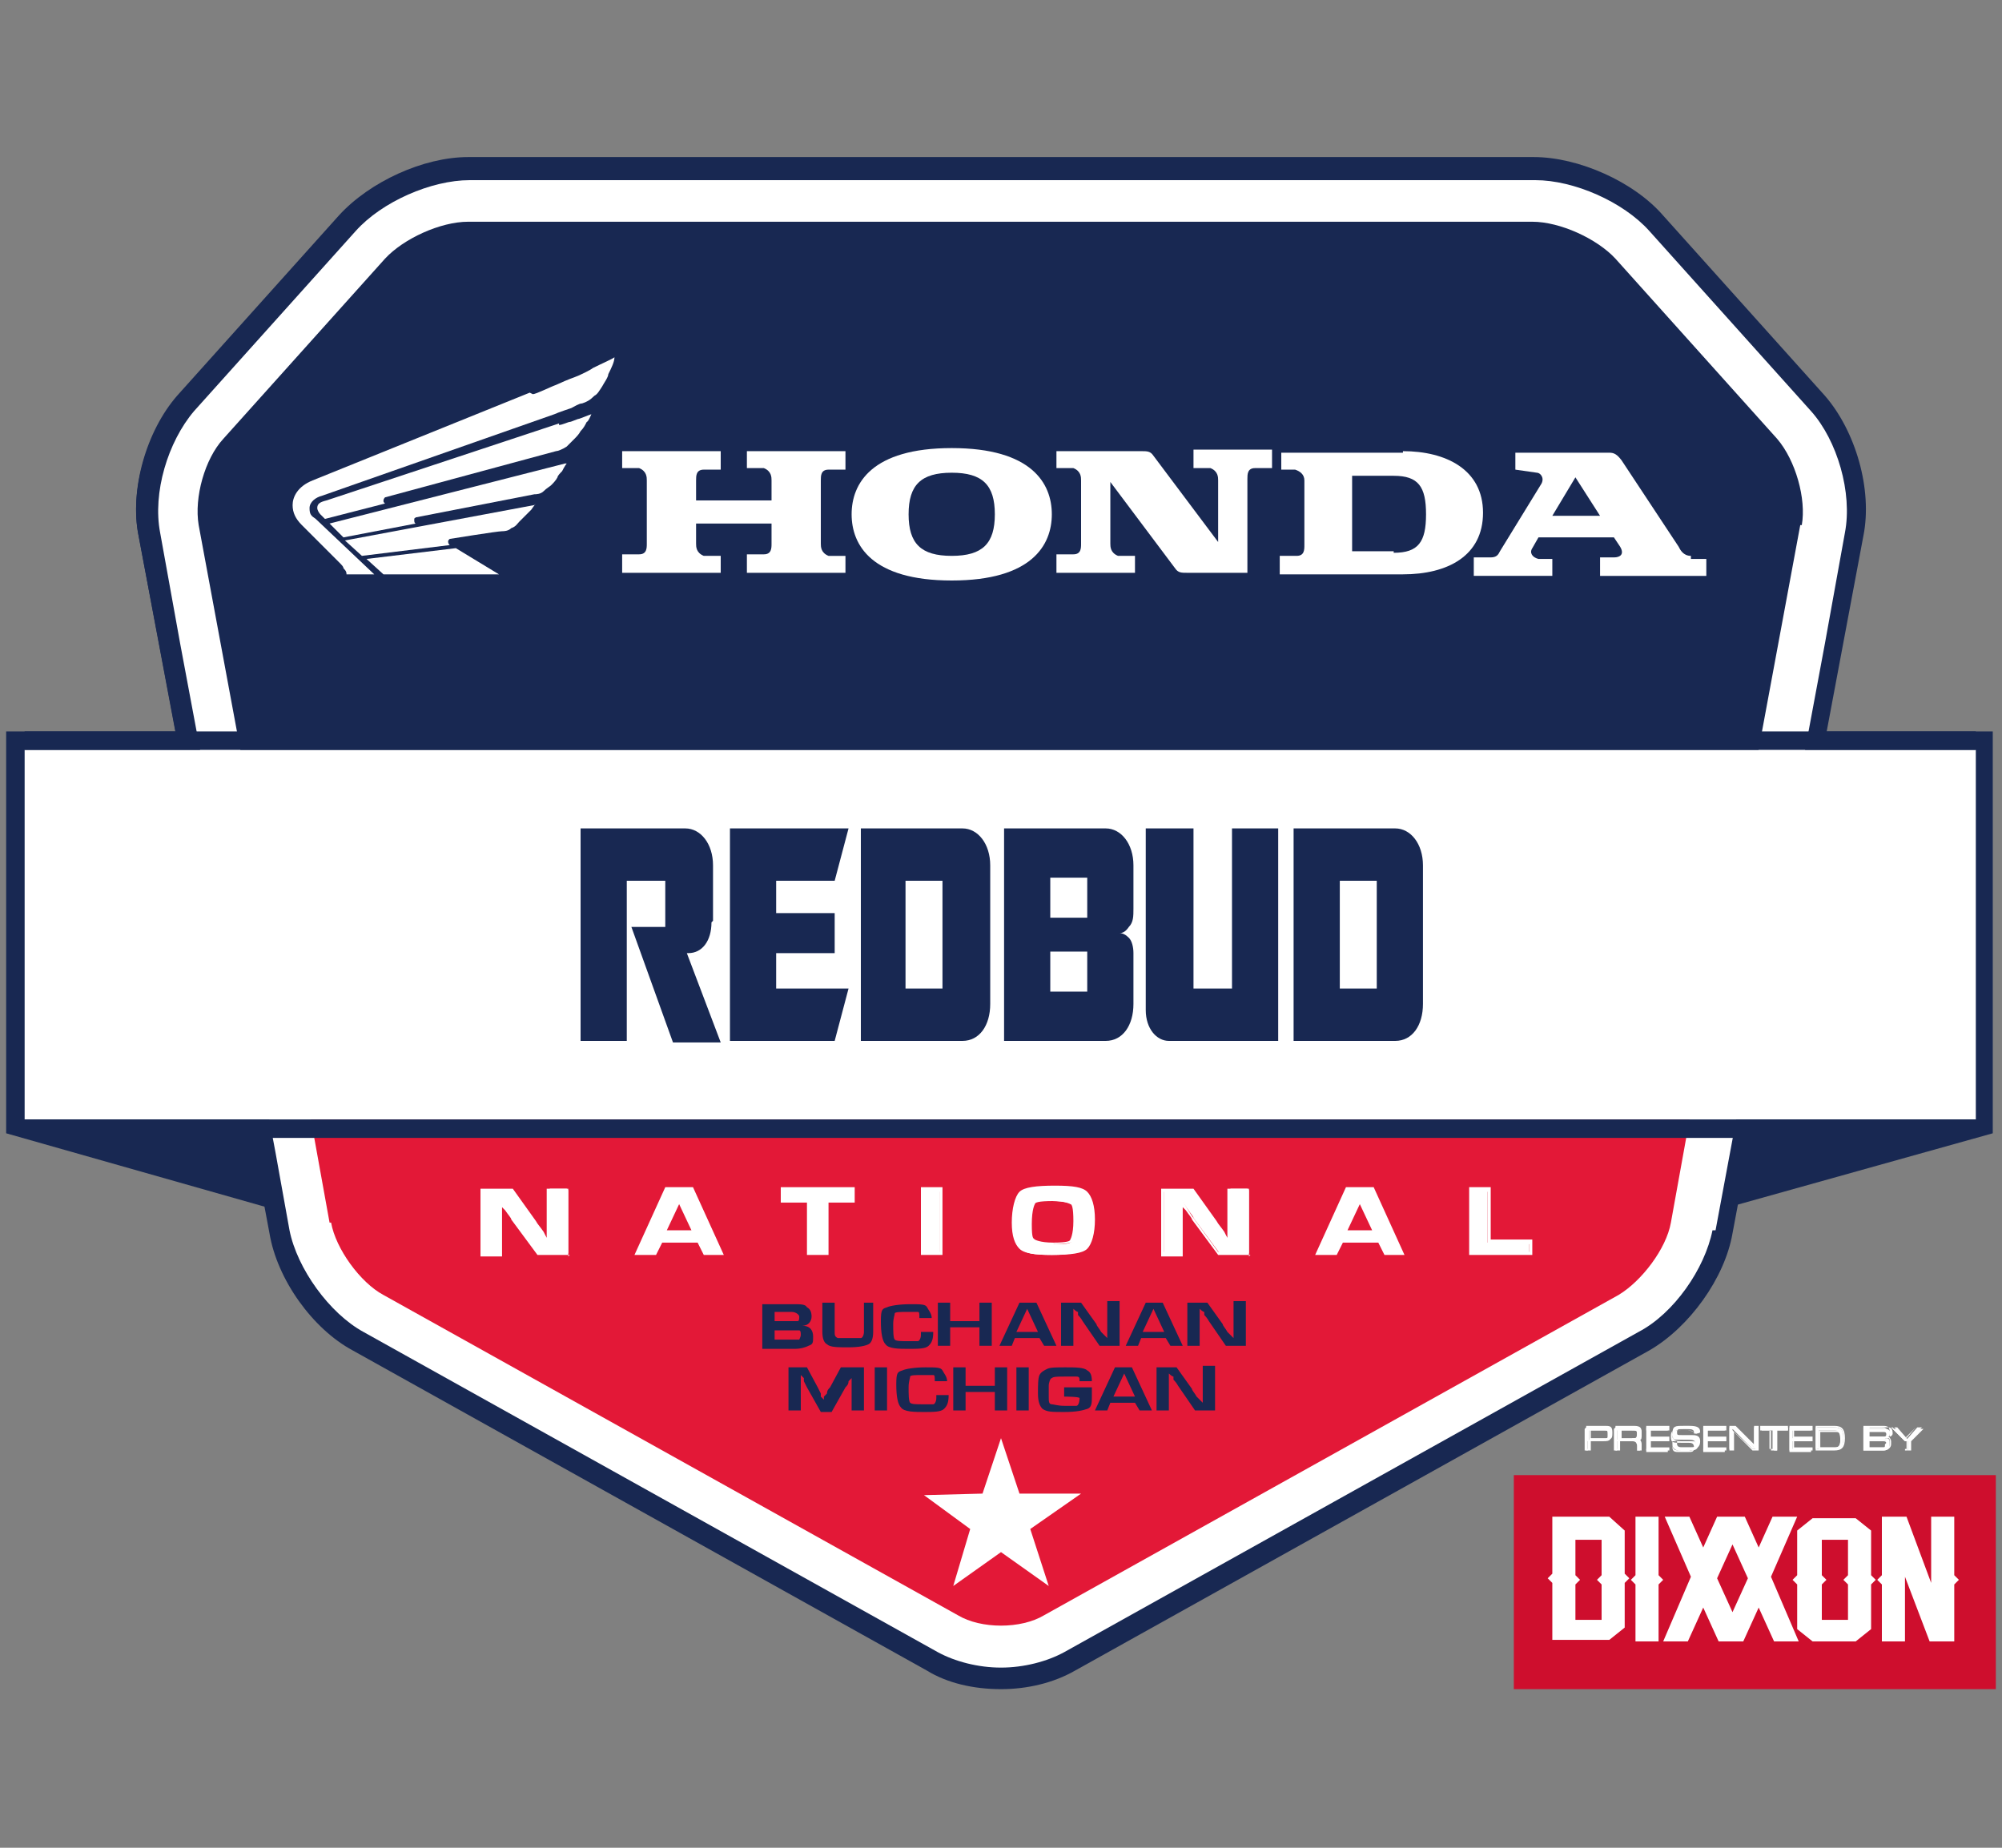 <?xml version="1.0" encoding="UTF-8"?> <svg xmlns="http://www.w3.org/2000/svg" id="Layer_1" version="1.1" viewBox="0 0 130 120"><rect x="0" y="0" width="130" height="120" fill="#808080" stroke="none"/><defs><style> .st0 { fill-rule: evenodd; } .st0, .st1 { fill: #fff; } .st2 { fill: #ce0e2d; } .st3 { fill: #182852; } .st4 { fill: #e31837; } </style></defs><g><g><g><path class="st3" d="M65,109.5c-1.7,0-3.4-.4-4.7-1.1l-37.3-20.8c-2.6-1.4-4.8-4.6-5.4-7.4l-.3-1.8L.4,73.6v-26.1h11l-2.4-12.7c-.6-2.9.5-6.7,2.5-8.9l10.5-11.7c1.9-2.1,5.4-3.7,8.3-3.7h69.2c2.9,0,6.4,1.6,8.3,3.7l10.5,11.7c2,2.2,3.1,6,2.5,8.9l-2.4,12.7h11v26.1l-16.8,4.7-.3,1.8c-.5,2.9-2.8,6-5.4,7.4l-37.3,20.8c-1.3.7-3,1.1-4.7,1.1Z"></path><polygon class="st3" points="111.4 72.7 128.4 72.7 128.4 72.7 111.4 77.4 111.4 72.7"></polygon><polygon class="st3" points="18.6 72.7 1.6 72.7 1.6 72.7 18.6 77.4 18.6 72.7"></polygon><g><path class="st1" d="M111.2,79.9c-.5,2.5-2.5,5.4-4.8,6.6l-37.3,20.8c-1.1.6-2.6,1-4.1,1s-3-.4-4.1-1l-37.3-20.8c-2.2-1.2-4.3-4.1-4.8-6.6l-.9-5-6.2-33.1-1.3-7.2c-.5-2.6.5-5.9,2.2-7.9l10.5-11.7c1.7-1.9,4.9-3.3,7.4-3.3h69.2c2.5,0,5.7,1.4,7.4,3.3l10.5,11.7c1.7,1.9,2.7,5.3,2.2,7.9l-1.3,7.2-7.1,38.1Z"></path><path class="st3" d="M65,109.7c-1.8,0-3.5-.4-4.8-1.2l-37.3-20.8c-2.6-1.4-4.9-4.6-5.4-7.6l-8.5-45.3c-.6-3,.5-6.8,2.5-9.1l10.5-11.7c2-2.2,5.5-3.8,8.4-3.8h69.2c2.9,0,6.5,1.6,8.4,3.8l10.5,11.7c2,2.3,3.1,6.1,2.5,9.1l-8.5,45.3c-.5,2.9-2.8,6.1-5.4,7.6l-37.3,20.8c-1.4.8-3.1,1.2-4.8,1.2ZM30.4,13.1c-2.1,0-4.9,1.2-6.4,2.8l-10.5,11.7c-1.5,1.6-2.3,4.6-1.9,6.7l8.5,45.3c.4,2.1,2.2,4.6,4.1,5.6l37.3,20.8c1.9,1,5,1,6.9,0l37.3-20.8c1.9-1,3.7-3.5,4.1-5.6h0s8.5-45.3,8.5-45.3c.4-2.1-.4-5.1-1.9-6.7l-10.5-11.7c-1.4-1.6-4.2-2.8-6.4-2.8H30.4Z"></path></g><path class="st1" d="M111.2,79.9c-.5,2.5-2.5,5.4-4.8,6.6l-37.3,20.8c-1.1.6-2.6,1-4.1,1s-3-.4-4.1-1l-37.3-20.8c-2.2-1.2-4.3-4.1-4.8-6.6l-.9-5-6.2-33.1-1.3-7.2c-.5-2.6.5-5.9,2.2-7.9l10.5-11.7c1.7-1.9,4.9-3.3,7.4-3.3h69.2c2.5,0,5.7,1.4,7.4,3.3l10.5,11.7c1.7,1.9,2.7,5.3,2.2,7.9l-1.3,7.2-7.1,38.1Z"></path><g><path class="st4" d="M21.5,79.4c.3,1.7,1.9,3.9,3.4,4.7l37.3,20.8c1.5.9,4.1.9,5.6,0l37.3-20.8c1.5-.9,3.1-3,3.4-4.7l1.3-7.2H20.1l1.3,7.2Z"></path><path class="st3" d="M117,34.1c.3-1.7-.4-4.2-1.6-5.6l-10.5-11.7c-1.2-1.3-3.6-2.4-5.4-2.4H30.4c-1.8,0-4.2,1.1-5.4,2.4l-10.5,11.7c-1.2,1.3-1.9,3.8-1.6,5.6l2.8,15.1h98.4l2.8-15.1Z"></path></g><path class="st1" d="M128.4,72.7H1.6v-24h126.7v24Z"></path><rect class="st3" x="1.6" y="72.7" width="126.7" height="1.2"></rect><rect class="st3" x="1.6" y="47.5" width="126.7" height="1.2"></rect><g><path class="st3" d="M46.2,59.9c0,1.2-.6,2-1.5,2h-.1l2.2,5.8h-3.1l-2.7-7.5h2.2v-3h-2.5v10.4h-3v-13.8h6.8c1,0,1.8,1,1.8,2.4v3.6Z"></path><path class="st3" d="M47.4,53.8h7.7l-.9,3.4h-3.8v2.1h3.8v2.6h-3.8v2.3h4.7l-.9,3.4h-6.8v-13.8Z"></path><path class="st3" d="M55.9,67.6v-13.8h6.6c1,0,1.8,1,1.8,2.4v9c0,1.4-.7,2.4-1.8,2.4h-6.6ZM61.2,64.2v-7h-2.4v7h2.4Z"></path><path class="st3" d="M71.8,53.8c1,0,1.8,1,1.8,2.4v2.8c0,.5,0,.9-.3,1.2-.2.3-.4.4-.6.4.2,0,.4.1.6.3.2.2.3.6.3,1v3.3c0,1.4-.7,2.4-1.8,2.4h-6.6v-13.8h6.6ZM70.6,59.6v-2.6h-2.4v2.6h2.4ZM70.6,64.4v-2.6h-2.4v2.6h2.4Z"></path><path class="st3" d="M74.5,53.8h3v10.4h2.5v-10.4h3v13.8h-7.1c-.8,0-1.5-.8-1.5-2v-11.8Z"></path><path class="st3" d="M84,67.6v-13.8h6.6c1,0,1.8,1,1.8,2.4v9c0,1.4-.7,2.4-1.8,2.4h-6.6ZM89.4,64.2v-7h-2.4v7h2.4Z"></path></g></g><g><polyline class="st0" points="65 93.4 66.2 97 70.2 97 66.9 99.3 68.1 103 65 100.8 61.9 103 63 99.3 60 97.1 63.8 97 65 93.4"></polyline><g><g><path class="st1" d="M36.9,77.3v4.1h-1.9l-1.7-2.3c0-.1-.2-.3-.4-.6l-.2-.3-.2-.3h0v.3s0,.3,0,.3v.5s0,2.4,0,2.4h-1.1v-4.1h1.9l1.5,2.1c.1.2.3.4.5.7l.2.3.2.3h0v-.3s0-.3,0-.3v-.5s0-2.4,0-2.4h1.1Z"></path><path class="st1" d="M37,81.5h-2.1l-1.7-2.3c0-.1-.2-.3-.4-.6l-.2-.2h0c0,.1,0,.7,0,.7v2.5h-1.4v-4.4h2.1l1.5,2.1c.1.2.3.4.5.7l.2.4h0c0-.1,0-.7,0-.7v-2.5h1.4v4.4ZM35.1,81.3h1.7v-3.9h-.9v3.4s-.2,0-.2,0l-.5-.7c-.2-.3-.3-.5-.5-.7l-1.5-2h-1.7v3.9h.9v-3.1s0-.4,0-.4h.2l.4.7c.2.3.3.5.4.6l1.6,2.2Z"></path></g><g><path class="st1" d="M45.4,80.6h-2.5l-.4.8h-1.2l1.9-4.1h1.7l2,4.1h-1.1l-.4-.8ZM45.1,80l-1-2.2-1,2.2h2Z"></path><path class="st1" d="M47.1,81.5h-1.4l-.4-.8h-2.3l-.4.8h-1.4l2-4.4h1.8c0,0,2,4.4,2,4.4ZM45.8,81.3h.9l-1.8-3.9h-1.5l-1.8,3.9h.9l.4-.8h2.7l.4.8ZM45.3,80.1h-2.4l1.2-2.6,1.2,2.6ZM43.3,79.9h1.6l-.8-1.7-.8,1.7Z"></path></g><g><path class="st1" d="M53.7,78v3.4h-1.1v-3.4h-1.7v-.7h4.5v.7h-1.7Z"></path><path class="st1" d="M53.8,81.5h-1.4v-3.4h-1.7v-1h4.8v1h-1.7v3.4ZM52.7,81.3h.9v-3.4h1.7v-.5h-4.3v.5h1.7v3.4Z"></path></g><g><path class="st1" d="M61,77.3v4.1h-1.1v-4.1h1.1Z"></path><path class="st1" d="M61.2,81.5h-1.4v-4.4h1.4v4.4ZM60.1,81.3h.9v-3.9h-.9v3.9Z"></path></g><g><path class="st1" d="M68.5,77.2c1.1,0,1.7.1,2,.4.3.2.5.8.5,1.7s-.2,1.5-.5,1.8c-.3.2-1,.4-2.2.4s-1.7-.1-2-.4c-.3-.2-.5-.8-.5-1.6s.2-1.6.5-1.9c.3-.3,1-.4,2.2-.4ZM68.4,77.9c-.7,0-1.2,0-1.3.2-.1.1-.2.6-.2,1.4s0,1,.2,1.1.6.2,1.3.2,1.1,0,1.2-.2.2-.5.2-1.2,0-1.1-.2-1.2-.6-.2-1.3-.2Z"></path><path class="st1" d="M68.3,81.5c-1.1,0-1.8-.1-2.1-.4-.3-.3-.5-.8-.5-1.7s.2-1.7.5-2c.3-.3,1.1-.4,2.3-.4s1.8.1,2.1.4c.3.3.5.9.5,1.8s-.2,1.6-.5,1.9c-.3.3-1.1.4-2.3.4ZM68.5,77.3c-1.4,0-2,.2-2.2.4-.3.2-.4.8-.4,1.8s.1,1.3.4,1.5c.3.2.9.3,2,.3s1.9-.2,2.1-.3c.3-.2.4-.8.4-1.7s-.1-1.4-.4-1.6c-.3-.2-.9-.3-2-.3ZM68.4,80.9c-1,0-1.3-.1-1.4-.2-.2-.1-.3-.5-.3-1.2,0-1.1.1-1.4.2-1.5.1-.1.4-.2,1.4-.2s1.2.1,1.4.2c.1.1.2.3.2,1.3s-.1,1.2-.2,1.3c-.1.1-.4.2-1.3.2ZM68.4,78c-1,0-1.2.1-1.2.2,0,0-.2.3-.2,1.3s.1.9.2,1c0,0,.3.2,1.2.2s1.1-.1,1.1-.2c0,0,.2-.3.2-1.2s-.1-1.1-.2-1.1c0,0-.3-.2-1.2-.2Z"></path></g><g><path class="st1" d="M81.1,77.3v4.1h-1.9l-1.7-2.3c0-.1-.2-.3-.4-.6l-.2-.3-.2-.3h0v.3s0,.3,0,.3v.5s0,2.4,0,2.4h-1.1v-4.1h1.9l1.5,2.1c.1.2.3.4.5.7l.2.3.2.3h0v-.3s0-.3,0-.3v-.5s0-2.4,0-2.4h1.1Z"></path><path class="st1" d="M81.2,81.5h-2.1l-1.7-2.3c0-.1-.2-.3-.4-.6l-.2-.2h0c0,.1,0,.7,0,.7v2.5h-1.4v-4.4h2.1l1.5,2.1c.1.2.3.4.5.7l.2.4h0c0-.1,0-.7,0-.7v-2.5h1.4v4.4ZM79.2,81.3h1.7v-3.9h-.9v3.4s-.2,0-.2,0l-.5-.7c-.2-.3-.3-.5-.5-.7l-1.5-2h-1.7v3.9h.9v-3.1s0-.4,0-.4h.2l.4.7c.2.3.3.5.4.6l1.6,2.2Z"></path></g><g><path class="st1" d="M89.6,80.6h-2.5l-.4.8h-1.2l1.9-4.1h1.7l2,4.1h-1.1l-.4-.8ZM89.3,80l-1-2.2-1,2.2h2Z"></path><path class="st1" d="M91.3,81.5h-1.4l-.4-.8h-2.3l-.4.8h-1.4l2-4.4h1.8c0,0,2,4.4,2,4.4ZM90,81.3h.9l-1.8-3.9h-1.5l-1.8,3.9h.9l.4-.8h2.7l.4.8ZM89.5,80.1h-2.4l1.2-2.6,1.2,2.6ZM87.5,79.9h1.6l-.8-1.7-.8,1.7Z"></path></g><g><path class="st1" d="M96.6,77.3v3.4h2.7v.7h-3.8v-4.1h1.1Z"></path><path class="st1" d="M99.5,81.5h-4.1v-4.4h1.4v3.4h2.7v1ZM95.7,81.3h3.6v-.5h-2.7v-3.4h-.9v3.9Z"></path></g></g><g><path class="st3" d="M49.5,87.5v-2.8h2c.5,0,.8,0,.9.2.2.1.3.3.3.6s-.2.6-.6.6h0c.5,0,.7.3.7.7s0,.5-.3.6c-.2.1-.5.2-.9.2h-2.1ZM50.3,85.8h.9c.3,0,.5,0,.6,0s.1-.2.1-.3-.2-.3-.5-.3h-1.1v.7ZM50.3,87h1.1c.3,0,.4,0,.5,0,0,0,.1-.2.1-.3s0-.3-.1-.3-.3,0-.6,0h-1v.8Z"></path><path class="st3" d="M55.9,84.6h.8v1.9c0,.4-.1.7-.3.8s-.6.2-1.3.2-1.2,0-1.4-.2c-.2-.1-.3-.4-.3-.8v-1.9h.8v1.9c0,.2,0,.3.2.4.1,0,.4,0,.7,0s.7,0,.8,0,.2-.2.2-.4v-1.9Z"></path><path class="st3" d="M59.8,86.5h.8c0,.5-.1.7-.3.9s-.7.2-1.3.2-1.3,0-1.5-.3c-.2-.2-.3-.7-.3-1.5s.1-.8.4-.9c.2-.1.8-.2,1.5-.2s1,0,1.1.2.3.4.3.7h0c0,0-.8,0-.8,0h0c0-.3,0-.4-.1-.4s-.3,0-.7,0-.8,0-.8.1-.1.3-.1.7,0,.9.1,1,.4.1.8.1.6,0,.7,0c.1,0,.2-.2.2-.4h0Z"></path><path class="st3" d="M64.4,84.6v2.8h-.8v-1.2h-1.9v1.2h-.8v-2.8h.8v1.2h1.9v-1.2h.8Z"></path><path class="st3" d="M67.6,86.9h-1.7l-.2.5h-.8l1.3-2.8h1.1l1.3,2.8h-.8l-.3-.5ZM67.4,86.5l-.7-1.5-.7,1.5h1.4Z"></path><path class="st3" d="M72.7,84.6v2.8h-1.3l-1.1-1.6c0,0-.1-.2-.3-.4v-.2c-.1,0-.3-.2-.3-.2h0v.2s0,.2,0,.2v.4s0,1.6,0,1.6h-.8v-2.8h1.3l1,1.4c0,.1.2.3.3.5l.2.2.2.2h0v-.2s0-.2,0-.2v-.4s0-1.6,0-1.6h.8Z"></path><path class="st3" d="M75.8,86.9h-1.7l-.2.5h-.8l1.3-2.8h1.1l1.3,2.8h-.8l-.3-.5ZM75.6,86.5l-.7-1.5-.7,1.5h1.4Z"></path><path class="st3" d="M80.9,84.6v2.8h-1.3l-1.1-1.6c0,0-.1-.2-.3-.4v-.2c-.1,0-.3-.2-.3-.2h0v.2s0,.2,0,.2v.4s0,1.6,0,1.6h-.8v-2.8h1.3l1,1.4c0,.1.2.3.3.5l.2.2.2.2h0v-.2s0-.2,0-.2v-.4s0-1.6,0-1.6h.8Z"></path><path class="st3" d="M56.1,88.8v2.8h-.8v-1.5c0-.1,0-.3,0-.4v-.2s0-.2,0-.2h0v.2c0,0-.2.2-.2.2,0,.2-.1.3-.2.4l-.9,1.6h-.7l-.9-1.6c0,0-.1-.2-.2-.4v-.2c0,0-.2-.2-.2-.2h0v.2s0,.2,0,.2c0,.2,0,.3,0,.4v1.5h-.8v-2.8h1.2l.7,1.3c0,0,.1.2.2.4v.2c0,0,.2.2.2.2h0v-.2c0,0,.2-.2.2-.2,0-.2.1-.3.2-.4l.7-1.3h1.3Z"></path><path class="st3" d="M57.6,88.8v2.8h-.8v-2.8h.8Z"></path><path class="st3" d="M60.8,90.6h.8c0,.5-.1.7-.3.9s-.7.2-1.3.2-1.3,0-1.5-.3c-.2-.2-.3-.7-.3-1.5s.1-.8.4-.9c.2-.1.8-.2,1.5-.2s1,0,1.1.2.3.4.3.7h0c0,0-.8,0-.8,0h0c0-.3,0-.4-.1-.4s-.3,0-.7,0-.8,0-.8.1-.1.3-.1.7,0,.9.1,1,.4.1.8.1.6,0,.7,0c.1,0,.2-.2.2-.4h0Z"></path><path class="st3" d="M65.4,88.8v2.8h-.8v-1.2h-1.9v1.2h-.8v-2.8h.8v1.2h1.9v-1.2h.8Z"></path><path class="st3" d="M66.8,88.8v2.8h-.8v-2.8h.8Z"></path><path class="st3" d="M69.1,90.1h1.8v.6c0,.4,0,.7-.3.8s-.7.2-1.5.2-1.1,0-1.4-.2c-.2-.2-.3-.5-.3-1s0-1,.1-1.2c.1-.2.3-.3.5-.4s.6-.1,1.2-.1,1.2,0,1.4.2c.2.1.3.3.3.7h-.8c0-.2,0-.3-.2-.3s-.4,0-.8,0-.7,0-.8.1c-.1,0-.2.3-.2.5v.3s0,.4,0,.4c0,.3,0,.5.2.5.1,0,.4.1.8.1s.7,0,.8,0c.1,0,.2-.2.2-.5h0c0-.1-1-.1-1-.1v-.4Z"></path><path class="st3" d="M73.8,91.1h-1.7l-.2.5h-.8l1.3-2.8h1.1l1.3,2.8h-.8l-.3-.5ZM73.7,90.7l-.7-1.5-.7,1.5h1.4Z"></path><path class="st3" d="M78.9,88.8v2.8h-1.3l-1.1-1.6c0,0-.1-.2-.3-.4v-.2c-.1,0-.3-.2-.3-.2h0v.2s0,.2,0,.2v.4s0,1.6,0,1.6h-.8v-2.8h1.3l1,1.4c0,.1.2.3.3.5l.2.2.2.2h0v-.2s0-.2,0-.2v-.4s0-1.6,0-1.6h.8Z"></path></g></g></g><g><g><path class="st1" d="M48.5,30.4h1.1c.5.2.5.6.5.8v1.3h-4.9v-1.3c0-.3,0-.7.5-.7h1.1v-1.2h-6.4v1.1h1.1c.5.2.5.6.5.8v4.1c0,.3,0,.7-.5.7h-1.1v1.2h6.4v-1.1h-1.1c-.5-.2-.5-.6-.5-.8v-1.3h4.9v1.3c0,.3,0,.7-.5.7h-1.1v1.2h6.4v-1.1h-1.1c-.5-.2-.5-.6-.5-.8v-4.1c0-.3,0-.7.5-.7h1.1v-1.2h-6.4v1.1Z"></path><path class="st1" d="M91.1,29.4h-7.9v1.1h.9c.3.1.6.3.6.7v4.2c0,.3,0,.7-.5.7h-1.1v1.2h8c2.9,0,5.2-1.2,5.2-4s-2.4-4-5.2-4M90.5,35.8h-2.7s0-4.9,0-4.9h2.7c1.6,0,2.1.7,2.1,2.5s-.5,2.5-2.1,2.5Z"></path><path class="st1" d="M109.8,36.1c-.5,0-.7-.4-.8-.6l-3.7-5.6c-.3-.4-.5-.5-.8-.5h-6.1v1.1l1.4.2c.2,0,.5.3.3.7l-2.7,4.4c-.1.2-.2.4-.6.4h-1.1v1.2h5.1v-1.1h-.9c-.4-.1-.6-.4-.4-.7l.4-.7h4.9l.4.6c.3.5,0,.7-.4.7h-.9v1.2h6.9v-1.1h-1M100.8,33.5l1.5-2.5,1.6,2.5h-3.1Z"></path><path class="st1" d="M77.5,30.4h1.1c.5.2.5.6.5.8v4l-4.2-5.6c-.2-.3-.4-.3-.8-.3h-5.5v1.1h1.1c.5.2.5.6.5.8v4.1c0,.3,0,.7-.5.7h-1.1v1.2h5.1v-1.1h-1.1c-.5-.2-.5-.6-.5-.8v-4l4.2,5.6c.2.3.4.3.8.3h3.9v-6.1c0-.3,0-.7.5-.7h1.1v-1.2h-5.1v1.1Z"></path><path class="st1" d="M61.8,29.1c-5.2,0-6.5,2.3-6.5,4.3s1.3,4.3,6.5,4.3,6.5-2.3,6.5-4.3-1.3-4.3-6.5-4.3M61.8,36.1c-2,0-2.8-.8-2.8-2.7s.8-2.7,2.8-2.7,2.8.8,2.8,2.7-.8,2.7-2.8,2.7Z"></path></g><g><polygon class="st1" points="24.9 37.3 23.8 36.3 29.6 35.6 32.4 37.3 24.9 37.3"></polygon><path class="st1" d="M34.7,32.8l-12.3,2.3,1.1,1,5.7-.7c0,0-.1-.1-.1-.2s0-.1.1-.2c0,0,3.1-.5,3.4-.5.1,0,.4,0,.6-.2.3-.1.4-.3.5-.4,0,0,.3-.3.5-.5.1-.1.2-.2.3-.3,0,0,.2-.3.3-.4,0,0,0,0,0,0Z"></path><path class="st1" d="M36.7,30.1l-15.3,3.9.9.9,4.7-.9c0,0-.1,0-.1-.2s0-.1.1-.2l7.7-1.5c.1,0,.4,0,.6-.2.2-.2.4-.3.5-.4.1-.1.3-.3.4-.5,0-.1.2-.3.3-.4,0,0,.2-.4.3-.5,0,0,0,0,0,0Z"></path><path class="st1" d="M34.6,25.6c.2,0,1.2-.5,1.5-.6.2-.1.9-.4,1.2-.5.3-.1,1.1-.5,1.2-.6.6-.3,1.3-.6,1.4-.7,0,0,0,0,0,0,0,.3-.2.7-.4,1.1,0,.2-.3.6-.4.8-.2.3-.3.5-.5.6-.3.3-.5.4-.8.5-.2,0-.5.2-.7.3,0,0-.9.3-1.1.4l-15.1,5.3c-.4.1-.8.4-.8.8s.1.5.4.7l3.8,3.6h-1.8c0-.1,0-.2-.2-.4,0-.1-.1-.2-.3-.4-.2-.2-.3-.3-.4-.4l-2-2c-.4-.4-.6-.8-.6-1.3s.3-1.2,1.3-1.6l14.1-5.7Z"></path><path class="st1" d="M36.3,27.6c.2,0,.6-.2.7-.2.1,0,.5-.2.6-.2.3-.1.5-.2.8-.3,0,0,0,0,0,0,0,0-.2.5-.3.5-.1.2-.2.4-.4.6-.1.2-.3.4-.4.5-.2.2-.3.3-.5.5-.3.2-.6.3-.7.3l-11.1,3c0,0-.1.1-.1.2s0,.1.1.2l-3.9,1-.3-.3c-.1-.1-.2-.3-.2-.4,0-.3.2-.4.6-.5l15.1-5Z"></path></g></g></g><g><g><g><path class="st1" d="M103,92.7h1.2c.3,0,.4,0,.4.4s0,.5-.5.5h-1v.6h-.2v-1.4ZM104.4,93.1c0-.2,0-.2-.3-.2h-.9v.6h1c.2,0,.2,0,.2-.2h0Z"></path><path class="st1" d="M103.3,94.2h-.3v-1.6h1.2c.3,0,.5,0,.5.4s0,.5-.5.5h-.9v.6ZM103.1,94.1h0v-.6h1c.4,0,.4-.1.4-.4s-.1-.3-.4-.3h-1.1v1.3ZM104.2,93.5h-1v-.7h1c.1,0,.3,0,.3.3h0c0,.3,0,.4-.3.4ZM103.3,93.4h.9c.2,0,.2,0,.2-.2h0c0-.3,0-.3-.2-.3h-.9v.5Z"></path></g><g><path class="st1" d="M104.9,92.7h1.2c.4,0,.5.1.5.4h0c0,.3-.1.4-.3.4h0c.2,0,.2.1.2.3v.4h-.2v-.3c0-.2-.1-.3-.3-.3h-1v.6h-.2v-1.4ZM106,93.4c.2,0,.3,0,.3-.2h0c0-.3,0-.3-.4-.3h-.9v.6h.9Z"></path><path class="st1" d="M106.6,94.2h-.3v-.4c0-.2,0-.2-.2-.2h-.9v.6h-.3v-1.6h1.2c.5,0,.5.2.5.5h0c0,.3,0,.4-.1.4,0,0,.1.1.1.3v.4ZM106.4,94.1h0v-.3c0-.1,0-.2-.2-.2h0c0,0,.1.1.1.3v.3ZM105,94.1h0v-.6h1c0,0,.1,0,.2,0h0c0,0,0,0,0,0,.2,0,.2,0,.2-.2h0c0-.4,0-.5-.4-.5h-1.1v1.3ZM106,93.5h-1v-.7h.9c.3,0,.4,0,.4.3h0c0,.4-.2.4-.4.4ZM105.2,93.4h.9c.2,0,.3,0,.3-.2h0c0-.2,0-.3-.3-.3h-.8v.5Z"></path></g><g><path class="st1" d="M106.9,92.7h1.4v.2h-1.2v.5h1.2v.2h-1.2v.5h1.2v.2h-1.4v-1.4Z"></path><path class="st1" d="M108.4,94.2h-1.5v-1.6h1.5v.3h-1.2v.4h1.2v.3h-1.2v.4h1.2v.3ZM106.9,94.1h1.3c0,0-1.2,0-1.2,0v-.6h1.2c0,0-1.2,0-1.2,0v-.6h1.2c0,0-1.3,0-1.3,0v1.3Z"></path></g><g><path class="st1" d="M108.6,93.7h.2c0,.2,0,.3.3.3h.6c.3,0,.4,0,.4-.3s0-.2-.3-.2h-.4c-.6,0-.8,0-.8-.4s.2-.4.6-.4h.4c.5,0,.6.1.6.4h0c0,0-.2,0-.2,0,0-.2,0-.3-.5-.3h-.2c-.4,0-.5,0-.5.3s0,.2.4.2h.6c.4,0,.5.1.5.4h0c0,.5-.3.5-.6.5h-.5c-.3,0-.5,0-.5-.4h0Z"></path><path class="st1" d="M109.7,94.2h-.5c-.2,0-.6,0-.6-.4v-.2h.3v.2c0,0,0,.2.3.2h.6c.3,0,.3,0,.3-.2s0-.2-.3-.2h-.4c-.6,0-.8,0-.8-.5s.2-.5.7-.5h.4c.5,0,.7.1.7.4h0c0,.1-.3.1-.3.1h0c0-.2,0-.3-.5-.3h-.2c-.4,0-.5,0-.5.2s0,.2.3.2h.6c.3,0,.6,0,.6.4h0c0,.5-.4.5-.6.5ZM108.6,93.8h0c0,.3.1.4.5.4h.5c.3,0,.5,0,.5-.3h0c0-.3,0-.4-.5-.4h-.6c-.3,0-.4,0-.4-.3s.2-.3.6-.3h.2c.5,0,.6,0,.6.3h0c0-.2,0-.3-.6-.3h-.4c-.4,0-.5,0-.5.4s.1.4.7.4h.4c.2,0,.4,0,.4.3s-.1.3-.4.3h-.6c-.2,0-.4,0-.4-.3h0s0,0,0,0Z"></path></g><g><path class="st1" d="M110.6,92.7h1.4v.2h-1.2v.5h1.2v.2h-1.2v.5h1.2v.2h-1.4v-1.4Z"></path><path class="st1" d="M112.1,94.2h-1.5v-1.6h1.5v.3h-1.2v.4h1.2v.3h-1.2v.4h1.2v.3ZM110.6,94.1h1.3c0,0-1.2,0-1.2,0v-.6h1.2c0,0-1.2,0-1.2,0v-.6h1.2c0,0-1.3,0-1.3,0v1.3Z"></path></g><g><path class="st1" d="M112.3,92.7h.3l1.3,1.3v-1.3h.2v1.4h-.3l-1.3-1.3v1.3h-.2v-1.4Z"></path><path class="st1" d="M114.2,94.2h-.4s-1.2-1.2-1.2-1.2v1.2h-.3v-1.6h.4s1.2,1.2,1.2,1.2v-1.2h.3v1.6ZM113.8,94.1h.2v-1.3h0v1.3l-1.4-1.3h-.2v1.3h0v-1.3l1.4,1.3Z"></path></g><g><path class="st1" d="M115.1,92.9h-.7v-.2h1.7v.2h-.7v1.3h-.2v-1.3Z"></path><path class="st1" d="M115.3,94.2h-.3v-1.3h-.7v-.3h1.8v.3h-.7v1.3ZM115.1,94.1h0v-1.3h.7c0,0-1.6,0-1.6,0h0c0,0,.7,0,.7,0v1.3Z"></path></g><g><path class="st1" d="M116.2,92.7h1.4v.2h-1.2v.5h1.2v.2h-1.2v.5h1.2v.2h-1.4v-1.4Z"></path><path class="st1" d="M117.7,94.2h-1.5v-1.6h1.5v.3h-1.2v.4h1.2v.3h-1.2v.4h1.2v.3ZM116.3,94.1h1.3c0,0-1.2,0-1.2,0v-.6h1.2c0,0-1.2,0-1.2,0v-.6h1.2c0,0-1.3,0-1.3,0v1.3Z"></path></g><g><path class="st1" d="M117.9,92.7h1.2c.5,0,.6.2.6.7s-.1.7-.6.7h-1.2v-1.4ZM119.5,93.4c0-.4-.1-.5-.4-.5h-1v1.1h1c.2,0,.4,0,.4-.5h0Z"></path><path class="st1" d="M119.1,94.2h-1.2v-1.6h1.2c.5,0,.7.2.7.8s-.2.8-.7.8ZM118,94.1h1.1c.4,0,.6-.2.6-.7s-.1-.7-.6-.7h-1.1v1.3ZM119.1,94.1h-1v-1.2h1.1c.3,0,.4,0,.4.5h0c0,.6-.2.7-.5.7ZM118.2,94h.9c.2,0,.4,0,.4-.4h0c0-.6-.1-.6-.3-.6h-1v1Z"></path></g><g><path class="st1" d="M121,92.7h1.2c.3,0,.4.2.4.3h0c0,.2,0,.3-.2.4h0c.2,0,.3,0,.3.3v.2c0,.2-.2.3-.4.3h-1.3v-1.4ZM122.5,93c0-.1-.1-.2-.2-.2h-1v.5h1c.1,0,.2,0,.2-.2h0ZM122.5,93.7c0-.2,0-.2-.3-.2h-1v.5h1c.2,0,.2,0,.2-.2h0Z"></path><path class="st1" d="M122.3,94.2h-1.3v-1.6h1.3c.4,0,.4.2.4.4h0c0,.2,0,.3-.1.3.1,0,.2.2.2.3v.2c0,.2-.2.4-.5.4ZM121.1,94.1h1.2c.2,0,.4,0,.4-.3v-.2c0-.2,0-.2-.2-.2h0c0,0,0,0-.1,0h-1.1v-.6h1.1c.1,0,.3,0,.3.2h0c0,.2,0,.3,0,.3.1,0,.2-.1.2-.2h0c0-.3-.1-.4-.3-.4h-1.2v1.3ZM121.3,93.3h1c.1,0,.2,0,.2-.1h0c0-.2-.1-.2-.2-.2h-1v.4ZM122.3,94.1h-1.1v-.6h1.1c.2,0,.3,0,.3.3h0c0,.3,0,.3-.3.3ZM121.3,94h1c.2,0,.2,0,.2-.1h0c0-.2,0-.3-.2-.3h-1v.4Z"></path></g><g><path class="st1" d="M123.7,93.6l-.8-.8h.3l.7.7.7-.7h.3l-.8.8v.6h-.2v-.6Z"></path><path class="st1" d="M124,94.2h-.3v-.6l-.9-.9h.4l.6.7.6-.7h.4l-.9.9v.6ZM123.8,94.1h0v-.6h0s.7-.8.7-.8h-.1l-.7.7-.7-.7h-.1l.8.8v.6Z"></path></g></g><g><path class="st2" d="M98.3,109.7h31.3v-13.9h-31.3v13.9Z"></path><g><path class="st1" d="M105.5,99.4l-1-.9h-3.7v3.7s-.3.3-.3.3l.3.3v3.7s3.7,0,3.7,0l1-.8v-2.9l.3-.3-.3-.3v-2.9ZM104,102.3l-.3.3.3.3v2.3h-1.7v-2.3l.3-.3-.3-.3v-2.3h1.7v2.3Z"></path><polygon class="st1" points="107.7 98.5 106.2 98.5 106.2 102.3 105.9 102.6 106.2 102.9 106.2 106.6 107.7 106.6 107.7 102.9 108 102.6 107.7 102.3 107.7 98.5"></polygon><path class="st1" d="M116.7,98.5h-1.6l-.9,2-.9-2h-1.8l-.9,2-.9-2h-1.6l1.7,3.9-1.8,4.2h1.6l1-2.2,1,2.2h1.6,0s1-2.2,1-2.2l1,2.2h1.6l-1.8-4.2,1.7-3.9ZM112.5,104.7l-1-2.2,1-2.2,1,2.2-1,2.2Z"></path><path class="st1" d="M121.5,99.4l-1-.8h-2.8l-1,.8v2.9l-.3.3.3.3v2.9l1,.8h2.8l1-.8v-2.9s.3-.3.3-.3l-.3-.3v-2.9ZM120,102.3l-.3.3.3.3v2.3h-1.7v-2.3l.3-.3-.3-.3v-2.3h1.7s0,2.3,0,2.3Z"></path><polygon class="st1" points="126.9 102.9 127.2 102.6 126.9 102.3 126.9 98.5 125.4 98.5 125.4 102.8 123.8 98.5 122.2 98.5 122.2 102.3 121.9 102.6 122.2 102.9 122.2 106.6 123.7 106.6 123.7 102.4 125.3 106.6 126.9 106.6 126.9 106.6 126.9 102.9"></polygon></g></g></g></svg> 